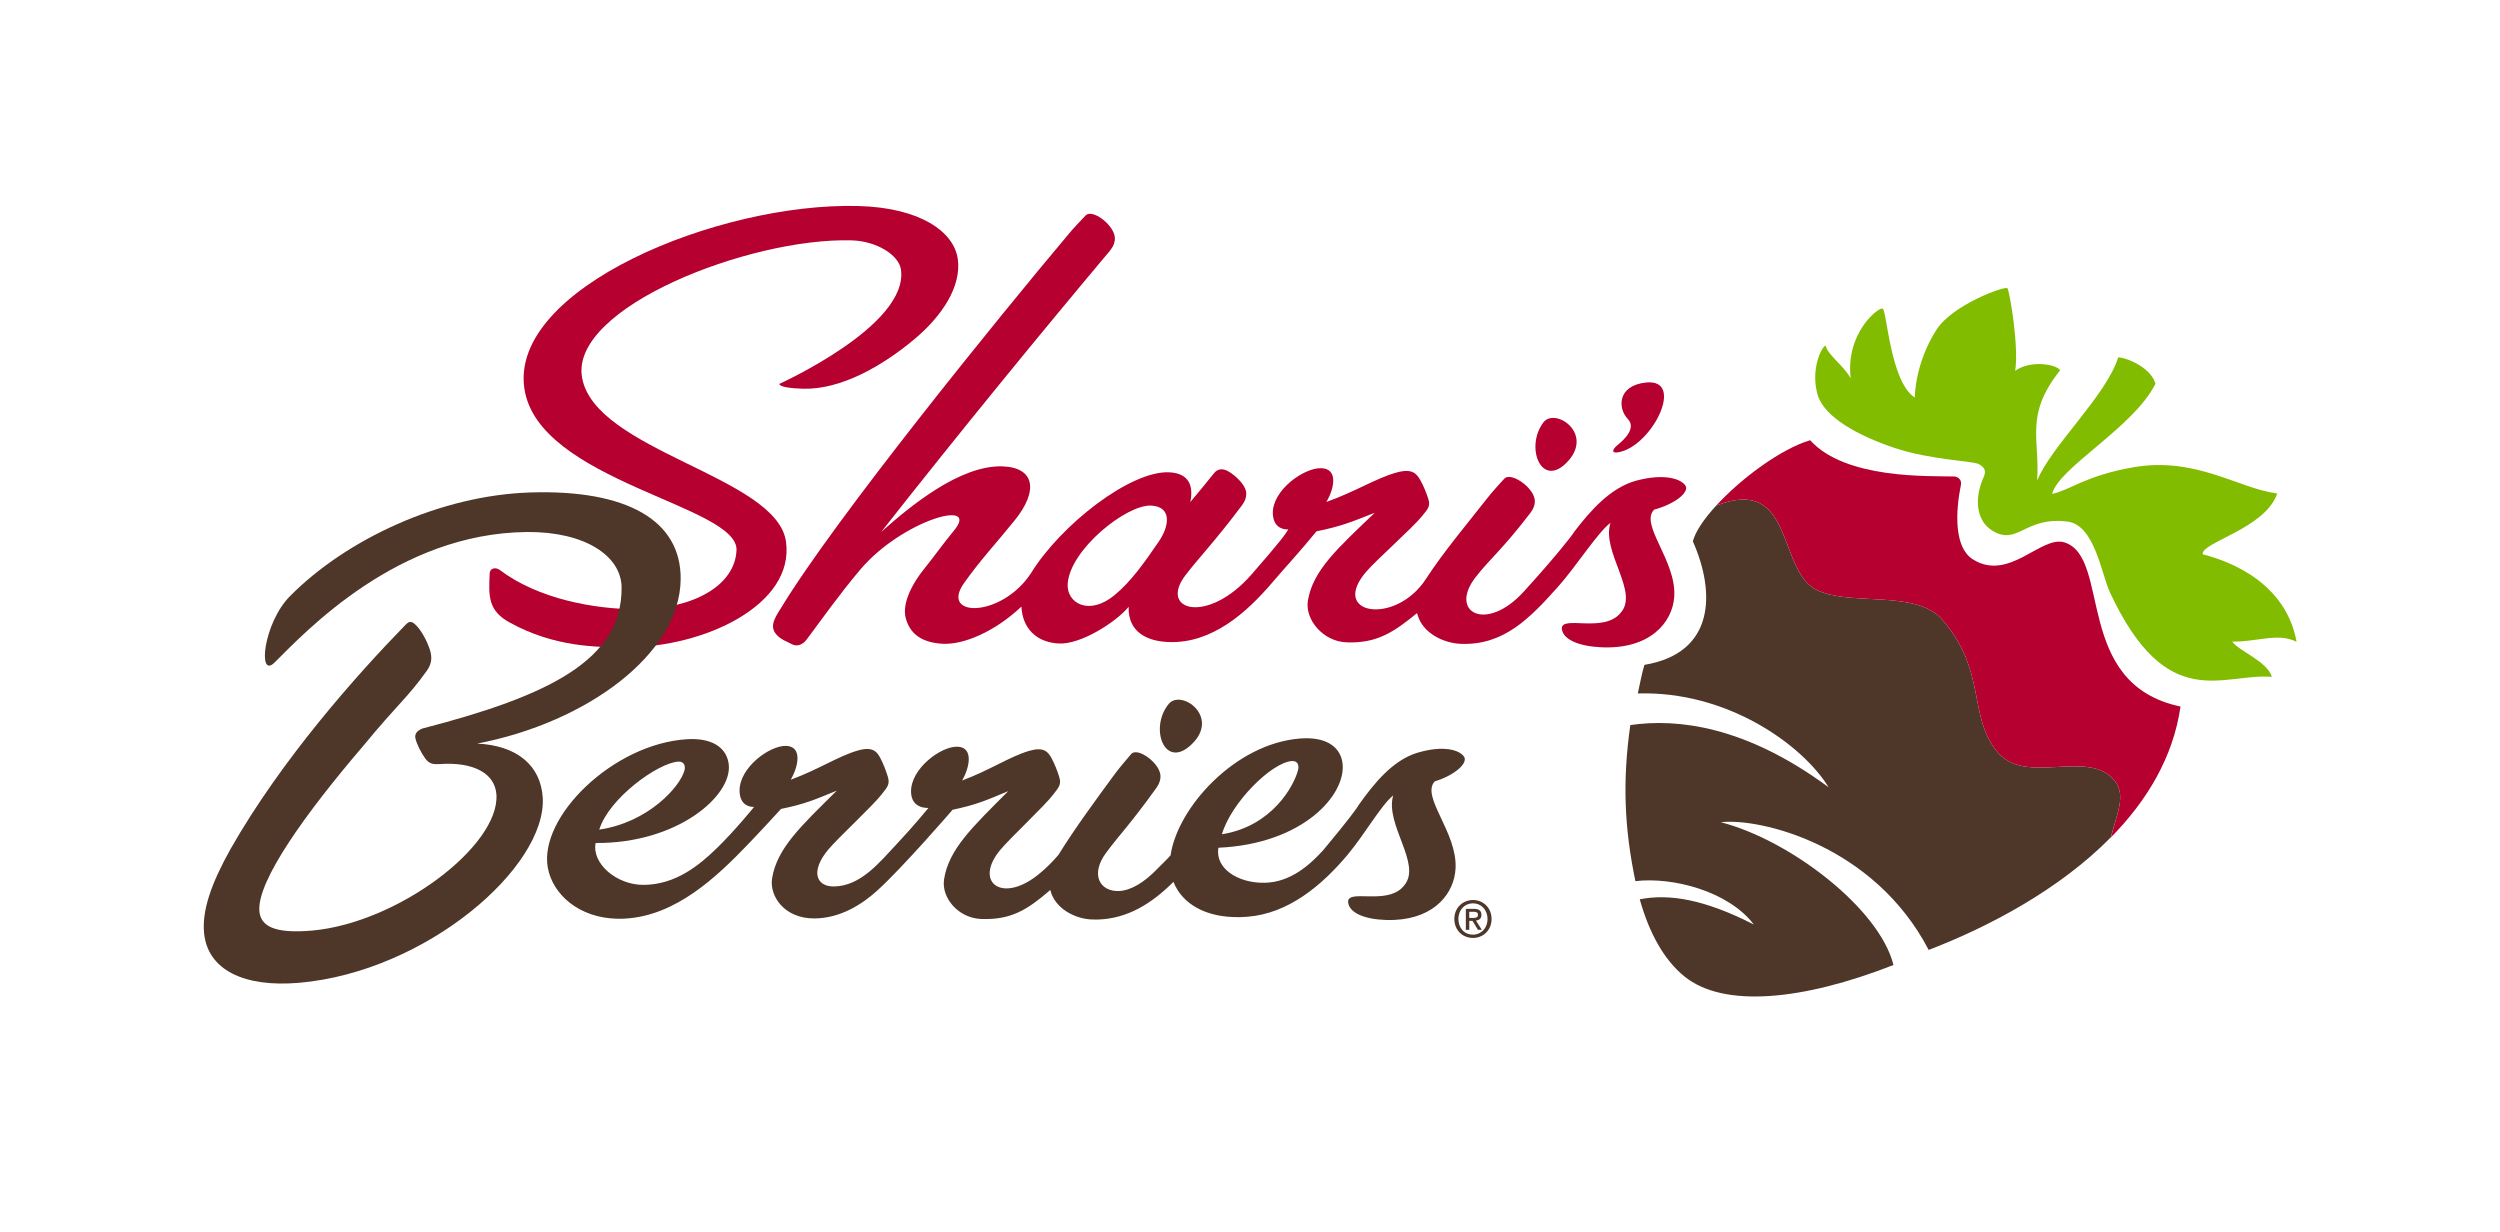 <?xml version="1.0" encoding="utf-8"?>
<!-- Generator: Adobe Illustrator 23.0.1, SVG Export Plug-In . SVG Version: 6.00 Build 0)  -->
<svg version="1.1" id="Layer_1" xmlns="http://www.w3.org/2000/svg" xmlns:xlink="http://www.w3.org/1999/xlink" x="0px" y="0px"
	 viewBox="0 0 1366 673" style="enable-background:new 0 0 1366 673;" xml:space="preserve">
<style type="text/css">
	.st0{fill:#82BC00;}
	.st1{fill:#4E3629;}
	.st2{fill:#B6002F;}
</style>
<g>
	<path class="st0" d="M1082.99,262.79c1.3-3.39,3.51-6.09-1.65-9.15c-2.94-1.75-26.83-2.37-46.22-8.9
		c-19.4-6.55-38.43-16.65-42-29.14c-3.95-13.76,2.18-26.04,4.37-26.81c1.34,5.43,9.71,10.65,13.72,17.93
		c-2.88-24.77,15.11-38.9,17.45-38.12c2.32,0.79,4.18,40.16,17.61,48.62c0,0-0.28-18.04,11.79-37.02
		c8.79-13.79,37.65-24.13,38.8-22.7c1.16,1.42,6.33,31.59,4.25,45.12c8.47-6.22,23.19-3.39,24.5-0.24
		c-19.54,24.57-10.89,37.23-12.53,60.24c7.49-18.67,37.97-46.65,44.3-67.37c5.62,0.34,18.21,6.1,20.35,14.48
		c-11.99,23.91-52.72,45.58-56.47,60.16c10.2-2.26,18.16-9.91,44.07-14.52c34.38-6.12,57.88,11.64,78.95,14.26
		c-6.51,19.27-41.65,26.68-40.74,33.23c6.41,1.77,44.65,11.13,51.32,47.82c-10.08-5.17-21.69,0.12-35.2-0.12
		c3.95,5.38,19.07,10.71,21.71,19.27c-26.85-2.27-57.26,20.74-88.46-46.06c-4.85-10.38-8.29-36.94-23.35-38.8
		c-23.48-2.9-27.12,13.64-41.16,4.84C1080.52,284.88,1078.65,274.14,1082.99,262.79"/>
	<path class="st1" d="M1155.58,426.79c-14.68-18.41-48.95,3.36-64.64-16.41c-15.69-19.77-5.36-43.21-29.45-71.55
		c-14.34-16.87-49.79-7.5-68.46-16.26c-22.29-10.46-12.15-63.16-55.3-46.32c-6.59,7.18-11.36,14.14-12.76,19.53
		c12.33,27.74,12.33,61.05-26.45,67.5c-1.44,4.45-2.66,11.6-3.63,15.63c48.8-1.52,89.95,27.97,104.25,51.24
		c-45.52-33.58-82.64-37.69-108.34-33.97c-4.35,30.66-3.27,56.17,2.78,85.28c20.07-2.42,50.77,5.35,64.73,23.72
		c-27-13.8-46.22-16.96-62.35-13.8c5.12,18.35,13.25,33.13,24.42,42.16c21.41,17.31,64.37,13.25,114.22-6.26
		c-7.72-30.98-56.72-68.39-94.37-78.01c21.65-2.46,83.79,12.51,113.6,69.77c32.93-12.63,71.44-33,99.5-61.48
		C1156.46,445.3,1161.87,434.68,1155.58,426.79"/>
	<path class="st2" d="M1191.43,386.05c-58.68-12.31-37.69-81.29-63.28-89.65c-12.77-4.18-30.31,21.68-50.14,9.26
		c-10.38-6.49-9.56-25.91-6.55-40.85c0.52-2.57-1.57-4.4-3.71-4.46c-14.02-0.35-59.5,1.52-78.67-19.81
		c-15.77,4.65-37.55,20.66-51.34,35.7c43.16-16.84,33.01,35.87,55.3,46.33c18.68,8.76,54.11-0.6,68.45,16.26
		c24.09,28.32,13.76,51.77,29.45,71.55c15.69,19.77,49.96-2.02,64.64,16.41c6.29,7.89,0.87,18.51-2.2,30.78
		C1172.93,437.72,1187.42,413.94,1191.43,386.05"/>
	<path class="st2" d="M843.32,230.8c-10.15,13.39-1.21,36.17,12.71,21.95C871.48,237.04,849.72,222.39,843.32,230.8"/>
	<path class="st1" d="M638.61,384.6c-10.75,13.06-2.39,36.12,12.26,22.33C667.09,391.71,645.39,376.39,638.61,384.6"/>
	<path class="st2" d="M885.71,246.81c17.9-4.81,34.76-39.91,13.8-37.81c-15.9,1.6-15.59,14.17-10.13,19.85
		c4.69,4.89-1.33,10.93-5.69,14.44C881.03,245.43,879.78,248.4,885.71,246.81"/>
	<path class="st2" d="M523.33,141.48c-2.1-14.95-20.71-28.05-54.38-28.91c-76.53-2.04-190.79,45.09-182.41,99.89
		c7.67,50.66,116.91,63.67,115.89,88.17c-0.81,19.33-23.72,32.26-54.41,32.26c-23.1,0-54.07-5.61-74.95-21.47
		c-2.37-1.68-5.36-0.98-5.5,1.84c-0.65,12.82-0.74,20.42,10.79,26.8c24.45,13.55,47.59,13.62,63.98,13.62
		c42.18,0,91.96-23.04,87.12-57.73c-4.97-35.73-104.66-49.41-111.45-89.83c-6.44-38.12,91.45-76.28,147.14-74.79
		c13.82,0.34,26.01,8,27.14,15.98c4.29,30.62-66.52,62.43-66.48,62.47c0.23,1.65,6.33,2.47,13.19,2.63
		c20.63,0.48,43.19-12.49,60.44-26.92C514.81,172.69,525.44,156.44,523.33,141.48"/>
	<path class="st2" d="M921.07,265.57c-2.24-3.86-11.44-7.06-26.79-3c-14.31,3.79-25.35,16.56-34.07,27.94
		c-1.29,2.26-10.99,14.5-27.61,32.74c-20.71,22.76-41.28,11.18-26.22-8.01c8.09-10.3,14.46-14.92,29.77-34.91
		c1.56-2.02,3-4.93,2.31-7.96c-1.55-6.91-13.15-14.49-16.51-10.82c-1.09,1.18-7.59,8.27-9.81,11.29
		c-9.58,12.3-23.56,28.88-32.94,43.4c-16.65,25.78-53.17,19.66-32.55-4.03c5.69-6.53,25.28-23.92,30.16-29.96
		c3.25-4.05,4.99-5.5,3.56-9.84c-1.17-3.49-2.5-6.86-4.34-10.12c-2.04-3.64-4.53-6.42-12.88-4.13
		c-11.22,3.1-22.42,10.42-38.45,16.12c4.13-6.75,6.83-18.09-2.65-18.47c-9.5-0.38-26.98,12.07-26.57,24.81
		c0.31,9.49,8.45,8.64,8.45,8.64c0.01-0.01,0.03-0.03,0.03-0.04c-1.28,2.27-4.05,6.3-20.24,24.8c-24.11,27.5-50.78,19.53-35.95,0.24
		c7.97-10.36,15.67-17.96,30.77-38.05c1.53-2.03,2.96-4.96,2.24-7.98c-0.9-3.86-5.94-8.66-9.89-10.82
		c-3.12-1.71-5.73-1.06-7.43,1.02c-1.81,2.26-11.49,14.13-13.06,15.89c1.71-8.33-0.24-15.67-11.47-16.25
		c-21.1-1.05-59.26,28.59-75.58,55.11c-16.04,24.46-50.15,24.49-36.53,5.31c8.94-12.61,17.3-21.42,27.65-34.22
		c13.09-16.21,10.95-28.91-6.86-29.45c-23.27-0.67-50.67,22.06-66.12,35.85c43.94-55.89,86.98-108.4,125.04-153.75
		c1.59-1.96,3.1-4.85,2.53-7.89c-1.3-6.95-12.42-14.89-15.83-11.34c-1.1,1.16-7.7,8.02-9.97,10.97
		c-36.08,42.85-127.04,154.77-156.73,203.91c-4.13,6.34-6.06,10.66-1.59,14.85c2.53,2.45,4.56,2.82,7.81,4.6
		c2.78,1.44,5.98,0.27,8.13-2.74c8.25-11.02,17.5-24.19,29.07-37.93c22.88-27.16,66.29-39.34,51.17-21.26
		c-5.27,6.3-11.02,14.38-15.91,20.44c-8.55,10.6-12.07,20.44-10.32,27.12c2.35,9.06,9.18,13.37,19.73,14.09
		c11.76,0.79,28.91-6.57,43.48-20.28c0.64,11.79,7.98,19.42,20.28,20.15c12.31,0.73,31.92-12.11,38.31-20.04
		c-0.4,14.18,10.59,18.82,21.82,19.25c23.63,0.87,42.57-15.86,57.15-33.09c5.51-6.51,14.65-16.32,23.67-27.41
		c13.47-2.76,18.64-4.92,31.84-10.15c-20.09,19.25-33.92,31.52-36.55,48.15c-1.59,10.23,8.24,22.15,21.12,22.66
		c16.91,0.67,26.2-5.94,38.49-15.94c0.11,0.32,0.24,0.63,0.36,0.95c2.67,9.7,13.8,15.36,23.35,15.79
		c23.71,1.06,38.01-14.06,53.27-31.06c9.85-10.97,21.68-29.73,28.76-35.05c-5.08,15.77,15.71,37.67,5.62,49.1
		c-9.33,11.64-33.23,0.85-32.16,9.07c0.73,5.47,8.88,9.22,21.33,9.83c26.64,1.28,39.01-13.39,40.04-27.46
		c1.44-19.74-19.19-39.64-10.93-47.77C914.62,275.56,922.84,269.39,921.07,265.57 M632.95,296.22
		c-7.42,10.74-14.54,21.18-23.98,28.98c-13.91,11.49-26.25,4.38-25.59-6.17c1.21-18.78,32.2-43.47,45.61-42.78
		C640.22,276.82,639.27,287.07,632.95,296.22"/>
	<path class="st1" d="M371.92,316.54c0.31-32.39-29.64-49.11-82.16-47.46c-49.1,1.55-100.47,25.5-131.31,56.65
		c-14.6,14.74-17.77,45.52-8.43,36.28c17.11-17,67.25-70.67,137.9-71.32c31.71-0.28,51.55,13.08,51.72,30.24
		c0.39,39.84-40.23,59.4-108.82,77.12c-4.26,1.65-4.13,4.22-3.79,5.52c0.62,2.86,3.04,7.74,5.32,10.85c1.8,2.41,3.52,3.36,7.57,3.08
		c19.09-1.36,30.56,5.17,31.33,16.69c1.76,28.08-54.03,70.16-100.83,74.29c-20.73,1.79-27.94-2.58-28.68-10.51
		c-1.57-16.56,26.03-54.52,56.28-89.87c20.11-24.41,24.29-26.38,35.15-41.53c3.21-4.48,3.06-8.55,1.01-13.47
		c-1.56-4.25-4.89-10.16-8-12.49c-1.75-1.33-2.96-0.87-4.5,0.69c-26.91,27.62-67.69,73.43-95.69,122.56
		c-10.7,19.14-15.69,33.8-14.48,46.04c1.98,19.77,21.33,29.8,52.2,27.08c69.37-6.18,134.96-63.25,132.85-101.12
		c-1.12-17.66-14.07-28.49-35.82-29.57C320.86,394.72,371.48,357.25,371.92,316.54"/>
	<path class="st1" d="M804.85,512.49c-5.95,0-10.2-4.45-10.2-10.36c0-6.24,4.72-10.36,10.2-10.36c5.43,0,10.15,4.13,10.15,10.36
		C815,508.37,810.28,512.49,804.85,512.49 M804.85,493.57c-4.49,0-7.98,3.52-7.98,8.56c0,4.72,3.05,8.56,7.98,8.56
		c4.44,0,7.93-3.48,7.93-8.56C812.78,497.09,809.29,493.57,804.85,493.57 M802.81,508.07h-1.88v-11.48h4.34
		c2.77,0,4.19,0.97,4.19,3.29c0,2.08-1.29,2.94-3,3.13l3.21,5.05h-2.12l-2.98-4.91h-1.76V508.07z M804.9,501.55
		c1.42,0,2.66-0.15,2.66-1.8c0-1.38-1.36-1.56-2.49-1.56h-2.27v3.36H804.9z"/>
	<path class="st1" d="M800.12,413.71c-1.52-2.62-6.18-4.84-13.67-4.56c-3.4,0.12-7.39,0.78-11.94,2.14
		c-13.59,4.07-23.94,17.02-32.12,28.54c-1.09,2.04-6.37,9.09-19.31,24.61c-7.46,8.28-18.01,17.55-31.81,17.9
		c-14.95,0.35-27.5-7.94-25.51-19.14c46.34-2.07,69.87-29.05,67.8-46.13c-1.05-8.47-8.05-13.97-20.7-13.68
		c-0.85,0.03-1.71,0.07-2.59,0.13c-35.56,2.85-66.95,37.92-70.66,63.79c-2.16,2.53-4.3,4.34-6.91,7.08
		c-7.81,8.23-15.24,12.26-21.4,12.46c-10.28,0.32-15.83-8.97-6.85-21.01c7.7-10.36,12.81-15.08,27.3-35.2
		c1.47-2.03,2.84-4.99,2.16-7.98c-1.28-5.61-8.82-11.57-13.31-11.64c-1.03-0.03-1.92,0.28-2.51,0.97
		c-1.03,1.21-7.19,8.33-9.29,11.37c-9.09,12.38-21.42,29.09-30.4,43.63c0,0-5.03,6.21-11.84,11.48
		c-19.62,15.17-34.48,3.23-19.99-14.11c5.44-6.55,24.17-23.99,28.79-30.07c3.09-4.05,4.76-5.51,3.37-9.87
		c-1.1-3.47-2.39-6.83-4.13-10.08c-1.96-3.64-4.31-6.41-12.27-4.07c-10.69,3.15-21.34,10.5-36.65,16.2
		c3.98-6.76,6.56-18.11-2.46-18.48c-9.03-0.36-25.73,12.03-25.43,24.76c0.22,9.49,9.49,8.68,9.53,8.68
		c-0.05,0.08-8.01,9.79-17.33,19.72c-9.42,10.05-19.7,23.02-34.3,23.21c-9.84,0.12-13.02-8.43-3.01-20.3
		c5.5-6.51,24.31-23.86,28.96-29.91c3.12-4.03,4.79-5.48,3.44-9.83c-1.09-3.49-2.37-6.86-4.07-10.12c-1.45-2.74-3.13-4.99-7.24-4.97
		c-1.37,0-3.01,0.26-5.01,0.83c-10.7,3.08-21.4,10.36-36.73,15.97c4.01-6.73,6.67-18.05-2.35-18.48c0.01,0,0,0,0,0
		c-9.03-0.42-25.81,11.88-25.59,24.61c0.15,8.29,6.12,8.75,7.62,8.74c0.21-0.01,0.34-0.01,0.34-0.03
		c-0.11,0.15-10.32,12.76-20.23,22.42c-9.88,9.64-22.76,20.09-40.09,20.2c-14.88,0.11-28.48-11.72-26.29-22.88
		c44.56,0.34,74.53-25.65,72.76-42.76c-0.91-8.49-7.76-14.1-20.34-14.03c-0.83,0-1.71,0.04-2.59,0.09
		c-40.43,2.58-80.93,42.54-75.96,70.16c2.63,14.56,16.95,27.53,38.09,27.93c1.41,0.03,2.85,0,4.33-0.09
		c27.64-1.65,49.8-22.66,67.07-40.69c7.58-7.89,17.63-18.84,17.93-19.22c12.89-2.66,17.86-4.81,30.48-10
		c-19.31,19.18-32.68,31.34-35.36,47.96c-1.51,9.45,6.46,21.9,23.05,21.87c14.41-0.03,26.34-7.97,34.09-14.93
		c13.62-12.2,41.21-44.06,41.49-44.45c12.88-2.73,17.84-4.92,30.43-10.18c-19.19,19.29-32.5,31.55-35.08,48.16
		c-1.57,10.22,7.85,21.21,20.2,21.69c16.25,0.66,25.2-5.04,36.96-15.08c0.38-0.4,0.82-0.77,0.82-0.77s0.19,0.44,0.17,0.44
		c2.57,9.7,13.29,15.31,22.47,15.69c1.13,0.04,2.24,0.05,3.35,0.03c16.52-0.44,29.8-9.06,41.37-20.58
		c4.7,11.95,17.55,19.69,36.49,19.26c1.28-0.04,2.55-0.11,3.88-0.2c22.43-1.73,40.75-17.11,54.87-33.99
		c9.29-11.12,18.12-26.85,24.81-32.31c-4.62,15.87,15.67,37.37,6.18,48.98c-3.83,5.17-10.42,6.1-16.53,6.18
		c-2.62,0.04-5.15-0.08-7.33-0.08c-4.37,0-7.35,0.46-6.92,3.53c0.75,5.46,8.68,9.09,20.67,9.45c1.61,0.05,3.16,0.04,4.65-0.03
		c22.47-1.03,32.73-15,33.37-28.2c0.98-19.77-19.14-39.21-11.37-47.51C794.16,423.85,801.89,417.5,800.12,413.71 M374,420.96
		c-2.41,8.94-19.83,28.43-46.57,32.34c5.36-17.25,32.16-36.44,43.08-37.14C373.8,415.94,374.62,418.42,374,420.96 M709.3,420.58
		c-2.25,8.97-14.37,30.94-41.65,35.26c5.08-17.35,27.1-39.11,38.07-39.99C709.02,415.58,709.89,418.03,709.3,420.58"/>
</g>
</svg>
